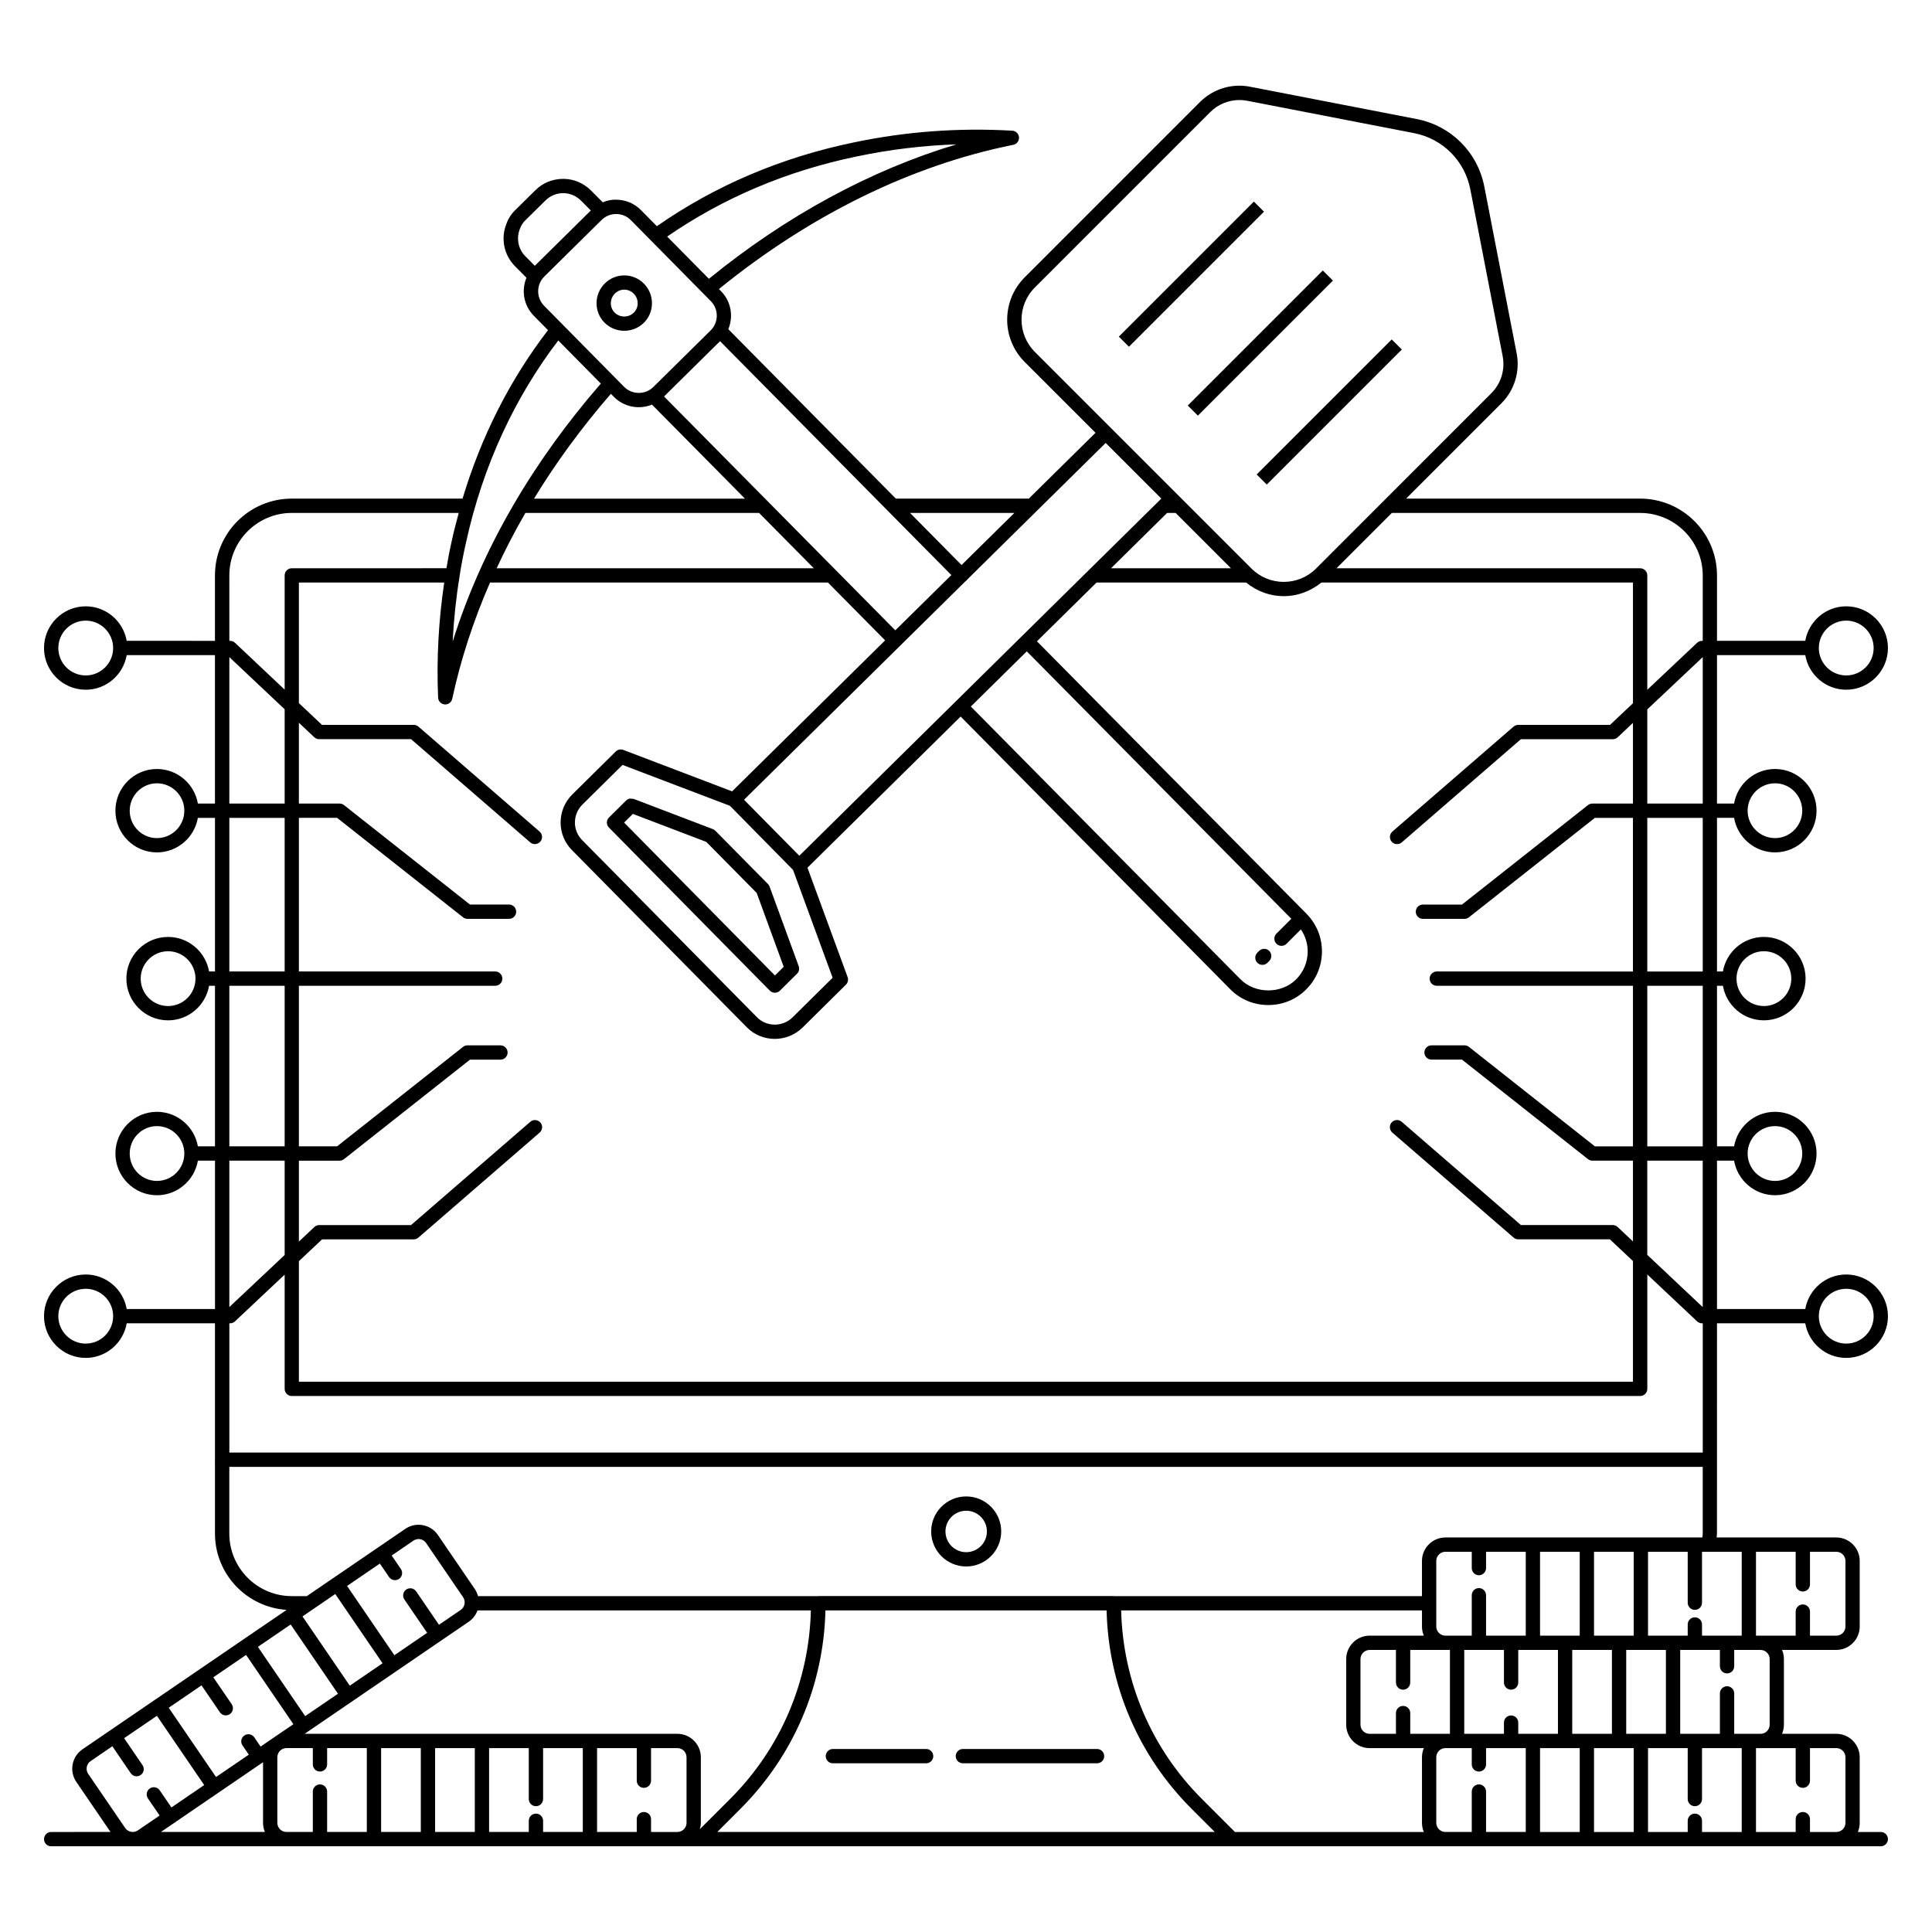 <?xml version="1.0" encoding="UTF-8"?>
<!-- Uploaded to: ICON Repo, www.svgrepo.com, Generator: ICON Repo Mixer Tools -->
<svg fill="#000000" width="800px" height="800px" version="1.1" viewBox="144 144 512 512" xmlns="http://www.w3.org/2000/svg">
 <g>
  <path d="m309.39 231.66h0.047c4.027 0 7.363-3.199 7.34-7.316-0.008-1.953-0.77-3.797-2.144-5.191-2.824-2.859-7.457-2.898-10.332-0.062-2.898 2.863-2.953 7.523-0.121 10.391 1.375 1.391 3.227 2.168 5.211 2.18zm-2.426-9.875c0.695-0.688 1.582-1.031 2.473-1.031 1.922 0 3.547 1.602 3.555 3.606 0.008 1.98-1.578 3.516-3.551 3.516h-0.027c-0.973-0.004-1.875-0.383-2.543-1.055-1.359-1.383-1.32-3.641 0.094-5.035z"/>
  <path d="m599.02 494.69h23.391c0.902 5.195 5.41 9.168 10.859 9.168 6.098 0 11.055-4.957 11.055-11.051s-4.957-11.051-11.055-11.051c-5.441 0-9.949 3.961-10.855 9.148h-23.395v-39.324h4.527c0.898 5.195 5.41 9.168 10.863 9.168 6.062 0 10.996-4.957 10.996-11.051s-4.93-11.055-10.996-11.055c-5.445 0-9.953 3.961-10.859 9.148h-4.527l-0.004-42.551h1.566c0.902 5.191 5.414 9.16 10.863 9.16 6.094 0 11.051-4.957 11.051-11.051s-4.957-11.051-11.051-11.051c-5.445 0-9.957 3.965-10.863 9.152h-1.566v-40.711h4.527c0.906 5.191 5.414 9.156 10.863 9.156 6.062 0 10.996-4.957 10.996-11.051s-4.93-11.051-10.996-11.051c-5.449 0-9.957 3.969-10.863 9.16h-4.527v-39.34h23.391c0.898 5.199 5.41 9.172 10.859 9.172 6.098 0 11.055-4.957 11.055-11.051s-4.957-11.051-11.055-11.051c-5.438 0-9.945 3.957-10.855 9.145h-23.395v-17.344c0-11.215-9.141-20.344-20.379-20.344h-62.008l25.242-25.242c3.473-3.473 4.988-8.422 4.055-13.246l-8.566-44.184c-1.773-9.117-8.805-16.148-17.918-17.914l-44.188-8.57c-4.832-0.941-9.773 0.582-13.246 4.051l-46.441 46.449c-6.195 6.195-6.223 16.246 0 22.465l18.75 18.75-17.676 17.441h-35.238l-44.398-44.898c1.387-3.305 0.797-7.328-1.961-10.113l-0.52-0.523c24.121-19.598 51.035-32.828 77.996-38.219 0.938-0.188 1.586-1.039 1.52-1.988-0.066-0.949-0.828-1.707-1.781-1.758-14.18-0.828-28.297 0.223-41.977 3.106-19.262 3.977-36.809 11.465-52.207 22.203l-4.211-4.262c-1.738-1.766-4.066-2.746-6.547-2.762-1.191-0.051-2.426 0.203-3.586 0.691l-3.047-3.074c-1.977-1.996-4.586-3.113-7.363-3.144-2.973 0.02-5.457 1.055-7.473 3.051l-5.277 5.203c-1.051 1-1.867 2.273-2.34 3.602-1.59 3.856-0.723 8.273 2.219 11.262l3.066 3.094c-1.383 3.316-0.773 7.324 1.969 10.098l3.742 3.789c-10.051 13.07-17.664 28.066-22.648 44.645h-45.27c-11.215 0-20.344 9.125-20.344 20.344v17.344l-23.395-0.004c-0.91-5.184-5.418-9.141-10.859-9.141-6.094 0-11.051 4.957-11.051 11.051s4.957 11.051 11.051 11.051c5.453 0 9.965-3.973 10.863-9.172h23.391v39.34l-4.527-0.004c-0.902-5.191-5.414-9.16-10.859-9.16-6.062 0-10.996 4.957-10.996 11.051-0.004 6.098 4.934 11.055 10.996 11.055 5.445 0 9.953-3.965 10.859-9.156h4.531v40.711h-1.566c-0.906-5.188-5.414-9.152-10.863-9.152-6.094 0-11.051 4.957-11.051 11.051s4.957 11.051 11.051 11.051c5.449 0 9.961-3.969 10.863-9.16h1.566v42.551h-4.531c-0.91-5.188-5.418-9.148-10.855-9.148-6.062 0-10.996 4.957-10.996 11.055 0 6.094 4.934 11.051 10.996 11.051 5.449 0 9.961-3.973 10.859-9.168h4.531v39.32h-23.398c-0.906-5.188-5.418-9.148-10.859-9.148-6.098 0-11.055 4.957-11.055 11.051s4.957 11.051 11.051 11.051c5.449 0 9.961-3.973 10.863-9.168h23.391v36.098c0 0.02-0.012 0.035-0.012 0.055 0 0.02 0.012 0.035 0.012 0.055v19.5c0 10.77 8.41 19.527 18.984 20.242-0.383 0.262-54.746 37.391-54.102 36.949-2.828 1.93-3.555 5.801-1.629 8.629l9.066 13.273-15.73 0.004c-1.047 0-1.895 0.848-1.895 1.895s0.848 1.895 1.895 1.895h62.344 410.73 11.797c1.047 0 1.895-0.848 1.895-1.895s-0.848-1.895-1.895-1.895h-6.078c0.316-0.746 0.492-1.562 0.492-2.422v-17.383c0-3.422-2.785-6.211-6.211-6.211h-14.367c0.316-0.746 0.492-1.562 0.492-2.422v-17.383c0-0.859-0.176-1.68-0.492-2.422h14.367c3.426 0 6.211-2.785 6.211-6.211v-17.383c0-3.422-2.785-6.211-6.211-6.211h-31.711c0.02-0.359 0.098-0.668 0.098-1.051zm34.25-9.148c4.008 0 7.266 3.258 7.266 7.262 0 4.004-3.258 7.262-7.266 7.262-4 0-7.258-3.258-7.262-7.258 0-0.004 0.004-0.012 0.004-0.016v-0.008c0.008-3.992 3.262-7.242 7.258-7.242zm-18.863-43.109c3.973 0 7.207 3.258 7.207 7.266 0 4.004-3.234 7.262-7.207 7.262-4.008 0-7.266-3.258-7.266-7.262 0-4.008 3.262-7.266 7.266-7.266zm-2.957-46.348c4.004 0 7.262 3.258 7.262 7.262s-3.258 7.262-7.262 7.262c-3.984 0-7.227-3.227-7.258-7.203 0-0.023 0.012-0.039 0.012-0.062 0-0.02-0.012-0.039-0.012-0.059 0.031-3.973 3.273-7.199 7.258-7.199zm2.957-44.504c3.973 0 7.207 3.258 7.207 7.262s-3.234 7.262-7.207 7.262c-4.008 0-7.266-3.258-7.266-7.262 0-4 3.262-7.262 7.266-7.262zm18.863-43.109c4.008 0 7.266 3.258 7.266 7.262s-3.258 7.262-7.266 7.262c-3.996 0-7.25-3.25-7.262-7.25 0-0.012 0.008-0.02 0.008-0.031 0-0.008-0.004-0.012-0.004-0.02 0.02-3.981 3.266-7.223 7.258-7.223zm-466.55 14.527c-4 0-7.262-3.258-7.262-7.262 0-4.004 3.258-7.262 7.262-7.262 3.992 0 7.234 3.234 7.262 7.219 0 0.012-0.008 0.02-0.008 0.031 0 0.016 0.008 0.027 0.008 0.043-0.012 3.984-3.266 7.231-7.262 7.231zm18.867 43.109c-3.977 0-7.211-3.258-7.211-7.262s3.234-7.262 7.211-7.262c4.004 0 7.262 3.258 7.262 7.262s-3.258 7.262-7.262 7.262zm2.961 44.504c-4.004 0-7.262-3.258-7.262-7.262 0-4.004 3.258-7.262 7.262-7.262 3.984 0 7.223 3.227 7.258 7.199 0 0.02-0.012 0.039-0.012 0.059 0 0.023 0.012 0.039 0.012 0.062-0.031 3.977-3.273 7.203-7.258 7.203zm-2.961 46.348c-3.977 0-7.211-3.258-7.211-7.262 0-4.008 3.234-7.266 7.211-7.266 4.004 0 7.262 3.258 7.262 7.266 0 4.004-3.258 7.262-7.262 7.262zm-18.867 43.109c-4 0-7.262-3.262-7.262-7.266 0-4.004 3.258-7.262 7.262-7.262 3.996 0 7.246 3.242 7.262 7.234 0 0.008-0.004 0.012-0.004 0.02s0.004 0.02 0.004 0.027c-0.008 3.996-3.262 7.246-7.262 7.246zm428.52-9.68-14.695-13.836v-24.973h14.695zm-82.254-46.242 32.137 27.828c0.344 0.297 0.785 0.461 1.238 0.461h24.281l6.109 5.754v31.977h-353.54v-31.941l6.148-5.785h24.277c0.453 0 0.895-0.164 1.238-0.461l32.141-27.828c0.793-0.684 0.875-1.883 0.191-2.672-0.688-0.793-1.879-0.875-2.672-0.191l-31.605 27.367h-24.324c-0.48 0-0.945 0.184-1.297 0.516l-4.098 3.859v-21.441h10.785c0.426 0 0.84-0.145 1.172-0.406l33.383-26.363h8.074c1.047 0 1.895-0.848 1.895-1.895s-0.848-1.895-1.895-1.895l-8.734-0.008c-0.426 0-0.84 0.145-1.172 0.406l-33.383 26.363h-10.125v-42.551h52.027c1.047 0 1.895-0.848 1.895-1.895s-0.848-1.895-1.895-1.895h-52.027v-40.711h10.125l33.383 26.359c0.332 0.262 0.746 0.406 1.172 0.406h11.012c1.047 0 1.895-0.848 1.895-1.895s-0.848-1.895-1.895-1.895h-10.355l-33.383-26.359c-0.332-0.262-0.746-0.406-1.172-0.406h-10.785v-21.418l4.074 3.84c0.352 0.332 0.812 0.516 1.297 0.516h24.363l31.578 27.348c0.359 0.312 0.801 0.461 1.238 0.461 0.527 0 1.059-0.223 1.43-0.656 0.684-0.789 0.598-1.988-0.191-2.672l-32.109-27.809c-0.344-0.297-0.785-0.461-1.238-0.461h-24.32l-6.121-5.773v-31.953h38.516c-1.484 9.992-2.055 20.23-1.621 30.496 0.043 1.02 0.883 1.816 1.895 1.816 0.883 0 1.66-0.617 1.852-1.496 2.227-10.355 5.609-20.711 10.016-30.816h89.543l15.156 15.328-40.543 40.012-28.84-10.98c-0.688-0.258-1.473-0.098-2.004 0.422l-11.484 11.355c-2.008 1.984-3.117 4.625-3.125 7.434-0.008 2.789 1.074 5.41 3.035 7.371l46.277 46.891c2.027 2.074 4.723 3.113 7.43 3.113 2.66 0 5.332-1.004 7.387-3.016l11.484-11.355c0.527-0.523 0.703-1.301 0.449-2l-10.645-29 40.594-40.055 71.434 72.25c2.668 2.711 6.25 4.203 10.098 4.203 3.805 0 7.363-1.461 10.008-4.109 2.691-2.668 4.188-6.223 4.211-10.02 0.023-3.785-1.43-7.348-4.082-10.043-0.012-0.012-0.016-0.027-0.027-0.039-0.004-0.004-0.012-0.008-0.016-0.012l-71.402-72.172 15.785-15.57h39.645c5.941 4.828 14.023 4.801 19.938 0h82.582v31.988l-6.086 5.738h-24.324c-0.453 0-0.895 0.164-1.238 0.461l-32.105 27.809c-0.793 0.684-0.875 1.883-0.191 2.672 0.375 0.434 0.902 0.656 1.43 0.656 0.441 0 0.879-0.152 1.238-0.461l31.574-27.348h24.367c0.484 0 0.945-0.184 1.297-0.516l4.035-3.809v21.383h-10.75c-0.426 0-0.84 0.145-1.172 0.406l-33.383 26.359h-10.355c-1.047 0-1.895 0.848-1.895 1.895 0 1.047 0.848 1.895 1.895 1.895h11.012c0.426 0 0.84-0.145 1.172-0.406l33.383-26.359h10.09v40.711l-51.984-0.004c-1.047 0-1.895 0.848-1.895 1.895s0.848 1.895 1.895 1.895h51.988v42.551h-10.09l-33.383-26.363c-0.332-0.262-0.746-0.406-1.172-0.406h-8.734c-1.047 0-1.895 0.848-1.895 1.895s0.848 1.895 1.895 1.895h8.074l33.383 26.363c0.332 0.262 0.746 0.406 1.172 0.406h10.75v21.406l-4.062-3.824c-0.352-0.328-0.816-0.516-1.297-0.516h-24.328l-31.602-27.367c-0.793-0.684-1.988-0.598-2.672 0.191-0.68 0.793-0.594 1.992 0.195 2.676zm-206.31-194.99c2.66 2.695 6.648 3.473 10.109 2.07l24.641 24.918h-55.906c5.781-9.496 12.602-18.82 20.375-27.785zm28.145-14.742 61.297 61.984-14.848 14.648-61.289-61.977zm-51.586 45.52h61.938l14.496 14.66h-84.051c2.25-4.856 4.777-9.762 7.617-14.66zm70.934 94.602 10.488 28.578-10.613 10.492c-2.648 2.598-6.883 2.57-9.461-0.051l-46.289-46.902c-1.254-1.254-1.941-2.922-1.934-4.691 0.004-1.793 0.715-3.481 2-4.754l10.617-10.5 28.449 10.832 3.672 3.719zm61.941-57.922 70.102 70.867-3.941 3.941c-0.738 0.738-0.738 1.938 0 2.68 0.371 0.371 0.855 0.555 1.34 0.555s0.969-0.184 1.34-0.555l3.797-3.797c1.176 1.73 1.816 3.766 1.805 5.902-0.02 2.785-1.113 5.394-3.094 7.356-3.898 3.894-10.855 3.875-14.738-0.07l-71.438-72.254zm37.184-36.68h2.262l14.66 14.66h-31.781zm141.95 167.86h-14.695v-42.551h14.695zm0-46.34h-14.695v-40.711h14.695zm-14.695-44.5v-24.953l14.695-13.863v38.816zm-1.895-77.02c9.148 0 16.59 7.426 16.59 16.555v17.344h-0.199c-0.484 0-0.945 0.184-1.297 0.516l-13.199 12.449v-30.309c0-1.047-0.848-1.895-1.895-1.895h-80.457l14.66-14.66zm-160.39-59.766 46.445-46.445c2.078-2.082 4.871-3.215 7.75-3.215 0.695 0 1.398 0.066 2.098 0.203l44.184 8.566c7.586 1.473 13.441 7.328 14.914 14.918l8.566 44.184c0.695 3.582-0.43 7.262-3.012 9.844l-46.441 46.449c-4.715 4.711-12.391 4.715-17.109 0l-57.395-57.395c-4.727-4.723-4.731-12.383 0-17.109zm33.5 55.965c-21.688 21.398-64.84 63.969-95.938 94.648l-11.852-12.004-2.797-2.84 58.648-57.859c0.211-0.133 0.383-0.305 0.523-0.516l36.668-36.176zm-38.945 3.801-13.996 13.809-13.656-13.809zm-41.738-94.48c8.656-1.82 17.488-2.891 26.395-3.199-22.797 6.832-45.203 19-65.613 35.633l-11.055-11.195c14.848-10.242 31.734-17.406 50.273-21.238zm-89.289 19.16c0.305-0.844 0.805-1.633 1.438-2.238l5.305-5.231c2.688-2.656 6.867-2.586 9.48 0.062l2.555 2.578-14.84 14.652-2.559-2.582c-1.836-1.867-2.402-4.742-1.379-7.242zm6.461 12.664 15.168-14.977c1.035-1.023 2.41-1.586 3.863-1.586h0.035c1.469 0.008 2.844 0.59 3.875 1.637l21.176 21.449c2.137 2.164 2.113 5.637-0.051 7.773l-15.164 14.973c-2.152 2.125-5.644 2.109-7.777-0.047l-2.234-2.266c-0.035-0.035-0.051-0.082-0.09-0.117-0.02-0.016-0.043-0.02-0.062-0.035l-18.789-19.031c-2.129-2.164-2.109-5.648 0.051-7.773zm3.695 16.949 11.281 11.426c-17.734 20.41-31.434 43.402-39.27 68.387 0.293-5.816 0.898-11.59 1.828-17.277 0.398-2.723 0.941-5.578 1.715-9 4.523-20.656 13.09-38.645 24.445-53.535zm-87.172 62.258c0-9.129 7.426-16.555 16.555-16.555h44.238c-0.629 2.359-1.262 4.727-1.762 7.008-0.648 2.867-1.113 5.316-1.496 7.652l-40.98 0.004c-1.047 0-1.895 0.848-1.895 1.895v30.273l-13.16-12.414c-0.352-0.332-0.812-0.516-1.297-0.516h-0.199zm0 21.652 14.66 13.828v24.988h-14.66zm0 42.605h14.66v40.711h-14.66zm0 44.5h14.66v42.551h-14.66zm14.66 46.34v25.008l-14.66 13.797v-38.805zm-14.457 43.109c0.48 0 0.945-0.184 1.297-0.516l13.16-12.383v30.27c0 1.047 0.848 1.895 1.895 1.895h357.33c1.047 0 1.895-0.848 1.895-1.895v-30.305l13.191 12.418c0.352 0.328 0.816 0.516 1.297 0.516h0.207v34.258h-390.47v-34.258zm27.871 71.742 12.535 18.355-8.688 5.934-12.535-18.355zm11.816-8.07 2.438 3.57c0.367 0.539 0.961 0.828 1.566 0.828 0.371 0 0.738-0.105 1.07-0.328 0.863-0.59 1.082-1.77 0.496-2.633l-2.438-3.57 5.762-3.938c0.406-0.277 0.875-0.422 1.359-0.422 0.793 0 1.543 0.379 2.004 1.055l9.805 14.355c0.75 1.102 0.465 2.613-0.637 3.367l-5.762 3.938-6.039-8.848c-0.59-0.867-1.77-1.078-2.633-0.496-0.863 0.59-1.082 1.77-0.496 2.633l6.039 8.844-8.688 5.934-12.535-18.355zm25.875 12.414h88.348c-0.48 18.867-7.988 36.543-21.379 49.941l-8.043 8.039c0.152-0.539 0.262-1.098 0.262-1.684v-17.383c0-3.422-2.785-6.211-6.211-6.211h-98.781c0.887-0.605 25.852-17.656 24.348-16.629 0.742-0.508 12.199-8.332 11.816-8.07 2.422-1.652 7.719-5.269 7.328-5.004 1.109-0.762 1.883-1.824 2.312-3zm15.488 53.852c-1.047 0-1.895 0.848-1.895 1.895v2.969h-10.52v-22.227h10.52v13.5c0 1.047 0.848 1.895 1.895 1.895s1.895-0.848 1.895-1.895v-13.5h10.523v22.227h-10.52v-2.969c-0.004-1.047-0.852-1.895-1.898-1.895zm-30.512-17.363v22.227h-10.52v-22.227zm3.789 0h10.52v22.227h-10.52zm-58.055 7.664-12.535-18.355 8.688-5.934 4.871 7.133c0.582 0.852 1.75 1.09 2.633 0.496 0.863-0.59 1.082-1.77 0.496-2.633l-4.871-7.133 8.684-5.93 12.535 18.355c-0.969 0.66-9.129 6.234-8.688 5.934l-1.676-2.453c-0.594-0.863-1.777-1.078-2.633-0.492-0.863 0.59-1.082 1.77-0.496 2.633l1.676 2.449zm19.781-40.426 12.535 18.355-8.688 5.934-12.535-18.352zm-53.023 36.211 5.762-3.938 4.867 7.133c0.582 0.852 1.75 1.094 2.633 0.496 0.863-0.59 1.082-1.77 0.496-2.633l-4.871-7.133 8.688-5.934 12.535 18.355-8.688 5.934-3.102-4.539c-0.59-0.863-1.766-1.074-2.633-0.496-0.863 0.59-1.082 1.77-0.496 2.633l3.102 4.539-5.762 3.938c-1.094 0.754-2.613 0.469-3.367-0.637l-9.805-14.352c-0.746-1.102-0.461-2.613 0.641-3.367zm45.699 0.293v16.062c0 0.859 0.176 1.676 0.492 2.422h-27.555c1.57-1.074 27.805-18.992 27.062-18.484zm3.789 16.062v-17.383c0-1.336 1.086-2.422 2.422-2.422h6.981v4.32c0 1.047 0.848 1.895 1.895 1.895s1.895-0.848 1.895-1.895v-4.32h10.52v22.227h-10.52v-10.711c0-1.047-0.848-1.895-1.895-1.895s-1.895 0.848-1.895 1.895v10.711h-6.981c-1.336 0-2.422-1.086-2.422-2.422zm99.039 2.422v-3.398c0-1.047-0.848-1.895-1.895-1.895s-1.895 0.848-1.895 1.895v3.398h-10.516v-22.227h10.516v8.637c0 1.047 0.848 1.895 1.895 1.895s1.895-0.848 1.895-1.895v-8.637h6.981c1.336 0 2.422 1.086 2.422 2.422v17.383c0 1.336-1.086 2.422-2.422 2.422zm17.551 0 6.102-6.098c14.113-14.113 22.078-32.734 22.562-52.617h74.508c0.48 19.883 8.449 38.504 22.562 52.617l6.102 6.098zm190.54-54.449v-17.383c0-1.336 1.086-2.422 2.422-2.422h6.981v4.32c0 1.047 0.848 1.895 1.895 1.895 1.047 0 1.895-0.848 1.895-1.895v-4.32h10.52v22.227h-10.52v-10.711c0-1.047-0.848-1.895-1.895-1.895-1.047 0-1.895 0.848-1.895 1.895v10.711h-6.981c-1.336 0-2.422-1.086-2.422-2.422zm38.016-19.805v22.227h-10.516v-22.227zm14.309 0v22.227h-10.52v-22.227zm14.309 0v13.5c0 1.047 0.848 1.895 1.895 1.895s1.895-0.848 1.895-1.895v-13.5h10.52v22.227h-10.52v-2.969c0-1.047-0.848-1.895-1.895-1.895s-1.895 0.848-1.895 1.895v2.969h-10.52v-22.227zm1.895 67.422c1.047 0 1.895-0.848 1.895-1.895v-13.5h10.52v22.227h-10.52v-2.969c0-1.047-0.848-1.895-1.895-1.895s-1.895 0.848-1.895 1.895v2.969h-10.52v-22.227h10.52v13.5c0 1.047 0.848 1.895 1.895 1.895zm-48.699-24.047c-1.047 0-1.895 0.848-1.895 1.895v2.969h-10.52v-22.227h10.52v8.637c0 1.047 0.848 1.895 1.895 1.895 1.047 0 1.895-0.848 1.895-1.895v-8.637h10.52v22.227h-10.52v-2.969c-0.004-1.047-0.848-1.895-1.895-1.895zm-26.727 4.867v-5.5c0-1.047-0.848-1.895-1.895-1.895s-1.895 0.848-1.895 1.895v5.5h-6.977c-1.336 0-2.422-1.086-2.422-2.422v-17.383c0-1.336 1.086-2.422 2.422-2.422h6.977v8.637c0 1.047 0.848 1.895 1.895 1.895s1.895-0.848 1.895-1.895v-8.637h10.52v22.227h-10.52zm53.449-22.23v22.227h-10.52v-22.227zm-8.535 26.016v22.227h-10.516v-22.227zm3.789 0h10.52v22.227h-10.52zm8.531-3.785v-22.227h10.52v22.227zm-53.633-26.016h-14.363c-3.426 0-6.211 2.785-6.211 6.211v17.383c0 3.426 2.785 6.211 6.211 6.211h14.363c-0.316 0.746-0.492 1.562-0.492 2.422v17.383c0 0.859 0.176 1.676 0.492 2.422l-50.055-0.004-8.777-8.773c-13.391-13.395-20.898-31.074-21.383-49.941h79.723v4.266c0 0.859 0.176 1.676 0.492 2.422zm3.297 49.605v-17.383c0-1.336 1.086-2.422 2.422-2.422h6.981v4.32c0 1.047 0.848 1.895 1.895 1.895 1.047 0 1.895-0.848 1.895-1.895v-4.32h10.52v22.227h-10.52v-10.711c0-1.047-0.848-1.895-1.895-1.895-1.047 0-1.895 0.848-1.895 1.895v10.711h-6.981c-1.336 0-2.422-1.086-2.422-2.422zm108.44-17.383v17.383c0 1.336-1.086 2.422-2.422 2.422h-6.981v-3.398c0-1.047-0.848-1.895-1.895-1.895s-1.895 0.848-1.895 1.895v3.398h-10.52v-22.227h10.52v8.637c0 1.047 0.848 1.895 1.895 1.895s1.895-0.848 1.895-1.895v-8.637h6.981c1.336 0 2.422 1.086 2.422 2.422zm-20.086-26.012v17.383c0 1.336-1.086 2.422-2.422 2.422h-6.977v-10.711c0-1.047-0.848-1.895-1.895-1.895-1.047 0-1.895 0.848-1.895 1.895v10.711h-10.52v-22.227h10.52v4.324c0 1.047 0.848 1.895 1.895 1.895 1.047 0 1.895-0.848 1.895-1.895v-4.324h6.977c1.332-0.004 2.422 1.086 2.422 2.422zm20.086-26.016v17.383c0 1.336-1.086 2.422-2.422 2.422h-6.981v-6.375c0-1.047-0.848-1.895-1.895-1.895s-1.895 0.848-1.895 1.895v6.375h-10.52v-22.227h10.52v8.637c0 1.047 0.848 1.895 1.895 1.895s1.895-0.848 1.895-1.895v-8.637h6.981c1.336 0 2.422 1.086 2.422 2.422zm-106.02-6.211c-3.426 0-6.211 2.785-6.211 6.211v9.328h-81.629c-0.027 0-0.055-0.016-0.082-0.016h-78.254c-0.031 0-0.055 0.016-0.082 0.016h-90.113c-0.176-0.641-0.434-1.266-0.824-1.844l-9.805-14.355c-1.895-2.773-5.731-3.602-8.633-1.629-0.406 0.277-26.77 18.285-26.102 17.828h-3.988c-9.129 0-16.555-7.441-16.555-16.59v-17.664h390.47v17.664c0 0.391-0.07 0.695-0.094 1.051z"/>
  <path d="m434.73 607.5h-35.555c-1.047 0-1.895 0.848-1.895 1.895 0 1.047 0.848 1.895 1.895 1.895h35.555c1.047 0 1.895-0.848 1.895-1.895 0-1.047-0.848-1.895-1.895-1.895z"/>
  <path d="m389.43 607.5h-24.707c-1.047 0-1.895 0.848-1.895 1.895 0 1.047 0.848 1.895 1.895 1.895h24.707c1.047 0 1.895-0.848 1.895-1.895 0-1.047-0.848-1.895-1.895-1.895z"/>
  <path d="m400.05 540.57c-5.117 0-9.281 4.164-9.281 9.281 0 5.117 4.164 9.281 9.281 9.281s9.281-4.164 9.281-9.281c0-5.121-4.164-9.281-9.281-9.281zm0 14.773c-3.031 0-5.492-2.465-5.492-5.492 0-3.031 2.465-5.492 5.492-5.492 3.031 0 5.492 2.465 5.492 5.492 0 3.027-2.461 5.492-5.492 5.492z"/>
  <path d="m333.58 364.16c-0.188-0.191-0.418-0.344-0.668-0.438l-10.492-4-10.488-4c-0.176-0.066-0.355-0.027-0.535-0.039-0.18-0.012-0.355-0.078-0.531-0.039-0.352 0.074-0.68 0.242-0.941 0.504l-4.535 4.488c-0.742 0.734-0.75 1.934-0.016 2.676l42.629 43.211c0.352 0.359 0.832 0.559 1.336 0.562h0.012c0.5 0 0.977-0.195 1.332-0.547l4.535-4.488c0.523-0.523 0.703-1.301 0.449-1.996l-7.715-21.098c-0.094-0.254-0.242-0.488-0.434-0.68zm18.109 36.047-2.324 2.301-39.973-40.516 2.328-2.301 19.453 7.422 13.355 13.523z"/>
  <path d="m440.5 233.21 35.789-35.789 2.68 2.68-35.789 35.789z"/>
  <path d="m458.77 251.47 35.785-35.789 2.68 2.68-35.785 35.789z"/>
  <path d="m477.03 269.74 35.789-35.789 2.68 2.68-35.789 35.789z"/>
  <path d="m478.55 399.7c0.484 0 0.969-0.184 1.34-0.555l0.465-0.465c0.738-0.738 0.738-1.938 0-2.68-0.738-0.738-1.938-0.738-2.68 0l-0.465 0.465c-0.738 0.738-0.738 1.938 0 2.68 0.371 0.367 0.855 0.555 1.34 0.555z"/>
 </g>
</svg>